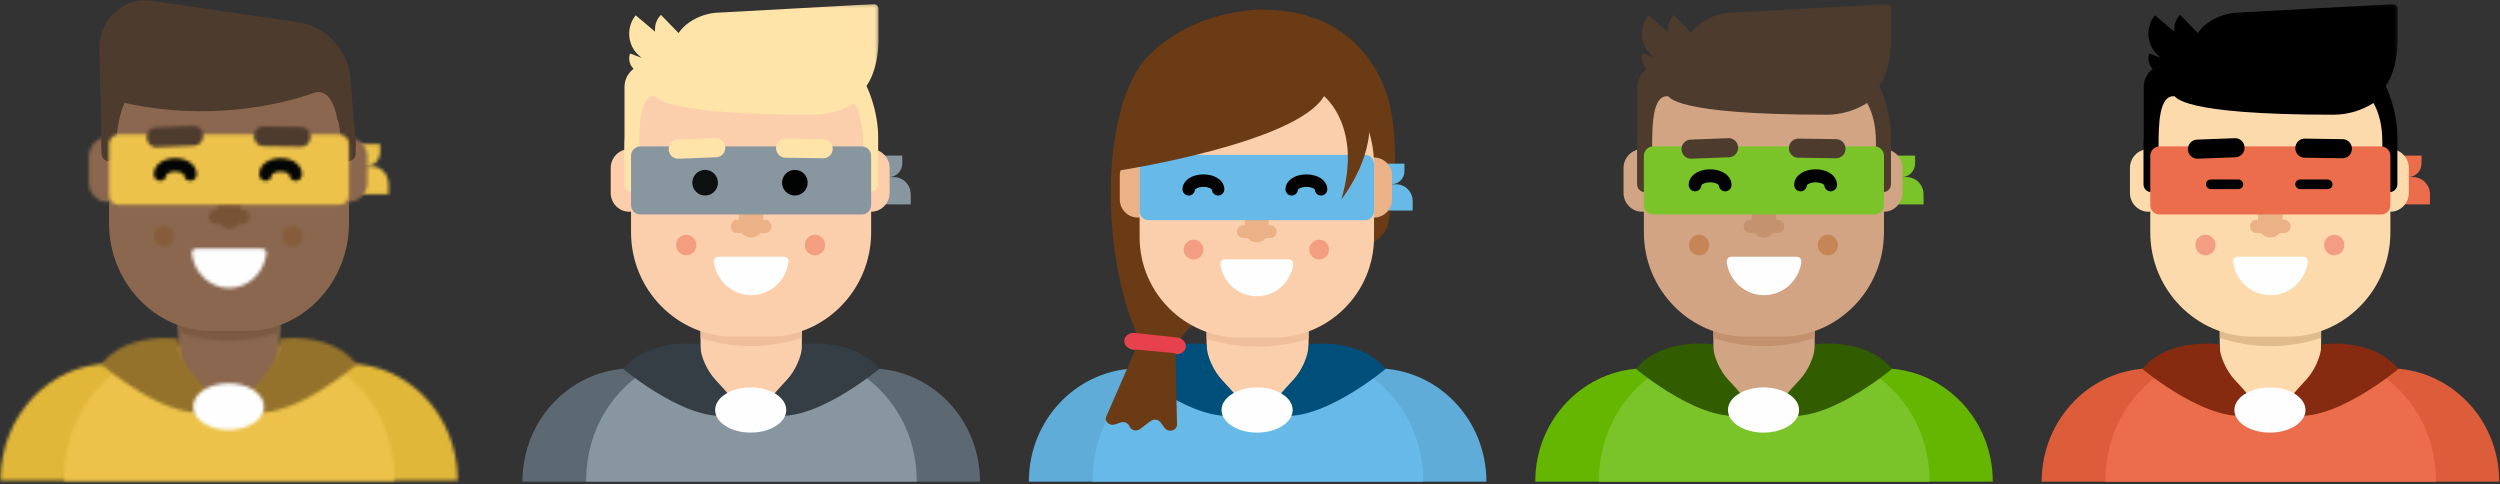 <?xml version="1.0" encoding="UTF-8" standalone="no"?>
<svg width="780px" height="151px" viewBox="0 0 780 151" version="1.1" xmlns="http://www.w3.org/2000/svg" xmlns:xlink="http://www.w3.org/1999/xlink">
    <rect x="0" y="0" width="780" height="151" fill="#333333" stroke="none"/>
    <!-- Generator: Sketch 40.3 (33839) - http://www.bohemiancoding.com/sketch -->
    <title>Group 25</title>
    <desc>Created with Sketch.</desc>
    <defs>
        <polygon id="path-1" points="63.678 0.177 0.024 0.177 0.024 30.635 63.678 30.635"></polygon>
        <polygon id="path-3" points="63.678 0.177 0.024 0.177 0.024 30.635 63.678 30.635"></polygon>
        <rect id="path-5" x="51.25" y="55" width="11.639" height="3" rx="1.5"></rect>
        <mask id="mask-6" maskContentUnits="userSpaceOnUse" maskUnits="objectBoundingBox" x="-0.2" y="-0.2" width="12.039" height="3.4">
            <rect x="51.05" y="54.8" width="12.039" height="3.4" fill="white"></rect>
            <use xlink:href="#path-5" fill="black"></use>
        </mask>
        <rect id="path-7" x="79.11" y="55" width="11.639" height="3" rx="1.5"></rect>
        <mask id="mask-8" maskContentUnits="userSpaceOnUse" maskUnits="objectBoundingBox" x="-0.2" y="-0.2" width="12.039" height="3.4">
            <rect x="78.91" y="54.8" width="12.039" height="3.4" fill="white"></rect>
            <use xlink:href="#path-7" fill="black"></use>
        </mask>
        <polygon id="path-9" points="63.678 0.177 0.024 0.177 0.024 30.635 63.678 30.635"></polygon>
        <path d="M34.565,0.126 C15.562,0.126 0.158,16.346 0.158,36.62 L142.808,36.62 C142.808,16.346 127.403,0.126 108.4,0.126 L34.565,0.126 L34.565,0.126 Z" id="path-11"></path>
        <path d="M42.499,0.108 C18.888,0.108 0.037,17.592 0.037,42.732 L103.117,42.732 C103.117,17.277 83.482,0.108 59.87,0.108 L42.499,0.108 L42.499,0.108 Z" id="path-13"></path>
        <path d="M0.067,6.154 L0.067,14.181 C0.067,17.514 2.657,20.241 5.822,20.241 C8.988,20.241 11.578,17.514 11.578,14.181 L11.578,6.154 C11.578,2.82 8.988,0.093 5.822,0.093 C2.657,0.093 0.067,2.82 0.067,6.154 L0.067,6.154 Z" id="path-15"></path>
        <path d="M4.317,0.132 C2.013,0.132 0.146,2.098 0.146,4.524 L0.146,7.047 L5.687,7.047 C7.991,7.047 9.859,5.081 9.859,2.655 L9.859,0.132 L4.317,0.132 L4.317,0.132 Z" id="path-17"></path>
        <path d="M0.146,0.172 L0.146,3.38 C0.146,6.464 2.52,8.963 5.449,8.963 L12.494,8.963 L12.494,5.755 C12.494,2.671 10.12,0.172 7.191,0.172 L0.146,0.172 L0.146,0.172 Z" id="path-19"></path>
        <path d="M0.062,6.154 L0.062,14.181 C0.062,17.514 2.651,20.241 5.817,20.241 C8.982,20.241 11.572,17.514 11.572,14.181 L11.572,6.154 C11.572,2.82 8.982,0.093 5.817,0.093 C2.651,0.093 0.062,2.82 0.062,6.154 L0.062,6.154 Z" id="path-21"></path>
        <path d="M3.912,0.198 C1.878,0.198 0.215,1.95 0.215,4.092 L0.215,16.963 C0.215,25.292 6.686,32.106 14.595,32.106 L17.422,32.106 C25.331,32.106 31.802,25.292 31.802,16.963 L31.802,4.092 C31.802,1.95 30.138,0.198 28.104,0.198 L3.912,0.198 L3.912,0.198 Z" id="path-23"></path>
        <path d="M4.276,0.087 C2.042,0.087 0.214,1.72 0.214,3.716 L0.214,11.489 C5.113,13.177 10.424,14.106 15.966,14.106 L15.967,14.106 C21.541,14.106 26.881,13.167 31.802,11.461 L31.802,3.716 C31.802,1.72 29.975,0.087 27.741,0.087 L4.276,0.087 L4.276,0.087 Z" id="path-25"></path>
        <path d="M1.606,0.104 C0.733,0.104 0.061,0.92 0.182,1.831 C0.98,7.846 5.885,12.475 11.817,12.475 C17.749,12.475 22.654,7.846 23.452,1.831 C23.573,0.92 22.902,0.104 22.028,0.104 L1.606,0.104 L1.606,0.104 Z" id="path-27"></path>
        <path d="M2.528,4.143 L2.528,8.044 L2.049,8.044 C0.923,8.044 0.002,9.013 0.002,10.198 C0.002,11.384 0.923,12.353 2.049,12.353 L3.438,12.353 C4.142,13.227 5.191,13.783 6.357,13.783 C7.524,13.783 8.573,13.227 9.277,12.353 L10.666,12.353 C11.791,12.353 12.712,11.384 12.712,10.198 C12.712,9.013 11.791,8.044 10.666,8.044 L10.187,8.044 L10.187,4.143 C10.187,1.925 8.463,0.11 6.357,0.11 C4.251,0.11 2.528,1.925 2.528,4.143 L2.528,4.143 Z" id="path-29"></path>
        <path d="M0.002,3.467 C0.002,5.302 1.416,6.79 3.159,6.79 C4.903,6.79 6.316,5.302 6.316,3.467 C6.316,1.631 4.903,0.143 3.159,0.143 C1.416,0.143 0.002,1.631 0.002,3.467 L0.002,3.467 Z" id="path-31"></path>
        <path d="M0.195,3.467 C0.195,5.302 1.608,6.79 3.351,6.79 C5.094,6.79 6.507,5.302 6.507,3.467 C6.507,1.631 5.094,0.143 3.351,0.143 C1.608,0.143 0.195,1.631 0.195,3.467 L0.195,3.467 Z" id="path-33"></path>
        <path d="M16.017,0.057 C13.568,0.057 11.967,0.304 11.967,0.304 C11.832,4.328 9.675,8.92 7.156,11.715 C3.977,15.242 -1.863,21.627 1.018,22.638 C14.043,27.21 35.943,8.211 35.943,8.211 C30.303,1.18 21.237,0.057 16.019,0.057 L16.017,0.057 L16.017,0.057 Z" id="path-35"></path>
        <path d="M0.243,8.211 C0.243,8.211 22.144,27.21 35.169,22.638 C38.049,21.627 32.209,15.242 29.03,11.715 C26.511,8.92 24.354,4.328 24.219,0.304 C24.219,0.304 22.618,0.057 20.17,0.057 C14.952,0.056 5.884,1.179 0.243,8.211 L0.243,8.211 Z" id="path-37"></path>
        <path d="M0.081,7.438 C0.081,11.458 5.044,14.717 11.166,14.717 C17.289,14.717 22.252,11.458 22.252,7.438 C22.252,3.418 17.289,0.159 11.166,0.159 C5.044,0.159 0.081,3.418 0.081,7.438 L0.081,7.438 Z" id="path-39"></path>
        <path d="M3.113,0.225 C1.534,0.225 0.241,1.586 0.241,3.249 L0.241,19.123 C0.241,20.786 1.534,22.147 3.113,22.147 L72.226,22.147 C73.805,22.147 75.098,20.786 75.098,19.123 L75.098,3.249 C75.098,1.586 73.805,0.225 72.226,0.225 L3.113,0.225 L3.113,0.225 Z" id="path-41"></path>
        <path d="M0.086,3.038 C0.063,4.729 1.359,6.132 2.964,6.156 L14.791,6.332 C16.397,6.356 17.73,4.992 17.752,3.301 C17.775,1.61 16.48,0.207 14.874,0.183 L3.047,0.007 C3.033,0.007 3.019,0.007 3.006,0.007 C1.418,0.007 0.108,1.362 0.086,3.038 L0.086,3.038 Z" id="path-43"></path>
        <path d="M14.774,0.119 L2.953,0.584 C1.349,0.647 0.084,2.081 0.144,3.771 L0.144,3.771 C0.204,5.461 1.566,6.792 3.171,6.729 L14.991,6.265 C16.596,6.201 17.86,4.767 17.801,3.077 C17.742,1.425 16.44,0.117 14.883,0.117 C14.847,0.117 14.81,0.118 14.774,0.119 L14.774,0.119 Z" id="path-45"></path>
        <path d="M0.161,5.217 C0.161,6.374 1.051,7.311 2.149,7.311 C3.221,7.311 4.095,6.418 4.136,5.301 C4.323,5.012 5.279,4.406 6.843,4.406 C8.407,4.406 9.364,5.012 9.55,5.301 C9.592,6.418 10.466,7.311 11.537,7.311 C12.635,7.311 13.525,6.374 13.525,5.217 C13.525,2.368 10.653,0.22 6.843,0.22 C3.034,0.22 0.161,2.368 0.161,5.217 L0.161,5.217 Z" id="path-47"></path>
        <path d="M0.007,5.217 C0.007,6.374 0.896,7.311 1.995,7.311 C3.066,7.311 3.94,6.418 3.981,5.301 C4.168,5.012 5.125,4.406 6.689,4.406 C8.253,4.406 9.209,5.012 9.396,5.301 C9.438,6.418 10.311,7.311 11.383,7.311 C12.481,7.311 13.371,6.374 13.371,5.217 C13.371,2.368 10.498,0.22 6.689,0.22 C2.879,0.22 0.007,2.368 0.007,5.217 L0.007,5.217 Z" id="path-49"></path>
    </defs>
    <g id="Page-1" stroke="none" stroke-width="1" fill="none" fill-rule="evenodd">
        <g id="Contact" transform="translate(-328, -786)">
            <g id="Group-25" transform="translate(328, 786)">
                <g id="Group-19" transform="translate(163, 1)">
                    <g id="Page-1-Copy-2" transform="translate(33, 0)">
                        <g id="Group-40" transform="translate(14.427, 0.116)">
                            <mask id="mask-2" fill="white">
                                <use xlink:href="#path-1"></use>
                            </mask>
                            <g id="Clip-39"></g>
                            <path d="M63.678,10.793 C63.678,20.619 60.176,30.635 50.537,30.635 L16.984,30.635 C7.617,30.635 0.024,22.895 0.024,13.346 C0.024,7.219 7.927,2.833 13.937,2.814 L62.241,0.177 C63.034,0.177 63.678,0.833 63.678,1.642 L63.678,10.793 Z" id="Fill-38" fill="#FFE4AA" mask="url(#mask-2)"></path>
                        </g>
                        <path d="M17.403,11.042 L10.207,3.64 L10.207,3.64 C8.793,5.069 8.191,7.012 8.392,8.883 L2.328,3.775 L2.328,3.775 C-0.781,7.611 -0.252,13.291 3.511,16.461 L4.201,17.041 L0.571,15.691 C-0.263,18.022 0.914,20.601 3.2,21.451 L5.806,22.42 L6.913,19.327 L7.801,20.074 L12.144,14.717 L12.947,15.543 L17.403,11.042 Z" id="Fill-41" fill="#FFE4AA"></path>
                    </g>
                    <g id="Group-3" transform="translate(0, 113.808)" fill="#5D6972">
                        <path d="M8.62316756e-05,35.464 C8.62316756e-05,15.823 15.416,0.108 34.432,0.108 L108.322,0.108 C127.338,0.108 142.754,15.823 142.754,35.464 L8.62316756e-05,35.464 Z" id="Fill-1"></path>
                    </g>
                    <path d="M19.865,149.272 C19.865,124.915 38.729,107.976 62.358,107.976 L79.742,107.976 C103.371,107.976 123.02,124.611 123.02,149.272 L19.865,149.272 Z" id="Fill-4" fill="#8896A0"></path>
                    <path d="M33.303,65.059 L33.303,65.059 C30.135,65.059 27.543,62.417 27.543,59.188 L27.543,51.411 C27.543,48.181 30.135,45.539 33.303,45.539 L33.303,45.539 C36.471,45.539 39.062,48.181 39.062,51.411 L39.062,59.188 C39.062,62.417 36.471,65.059 33.303,65.059" id="Fill-8" fill="#FCCEAC"></path>
                    <path d="M118.517,49.995 L118.517,47.55 L112.971,47.55 C110.666,47.55 108.798,49.455 108.798,51.805 L108.798,54.251 L114.343,54.251 C116.648,54.251 118.517,52.345 118.517,49.995" id="Fill-10" fill="#8896A0"></path>
                    <path d="M121.154,59.66 L121.154,62.768 L114.104,62.768 C111.173,62.768 108.797,60.347 108.797,57.359 L108.797,54.251 L115.847,54.251 C118.778,54.251 121.154,56.672 121.154,59.66" id="Fill-12" fill="#8896A0"></path>
                    <path d="M108.797,65.059 L108.797,65.059 C105.63,65.059 103.038,62.417 103.038,59.188 L103.038,51.411 C103.038,48.181 105.63,45.539 108.797,45.539 L108.797,45.539 C111.965,45.539 114.557,48.181 114.557,51.411 L114.557,59.188 C114.557,62.417 111.965,65.059 108.797,65.059" id="Fill-14" fill="#FCCEAC"></path>
                    <path d="M72.792,123.433 L69.963,123.433 C62.048,123.433 55.572,116.831 55.572,108.762 L55.572,96.292 C55.572,94.217 57.237,92.52 59.272,92.52 L83.482,92.52 C85.518,92.52 87.183,94.217 87.183,96.292 L87.183,108.762 C87.183,116.831 80.707,123.433 72.792,123.433" id="Fill-16" fill="#FCCFAC"></path>
                    <path d="M83.119,93.399 L59.636,93.399 C57.4,93.399 55.572,94.981 55.572,96.915 L55.572,104.446 C60.473,106.081 65.788,106.981 71.335,106.981 L71.335,106.981 C76.914,106.981 82.258,106.071 87.183,104.418 L87.183,96.915 C87.183,94.981 85.354,93.399 83.119,93.399" id="Fill-18" fill="#EFBE9B"></path>
                    <path d="M76.869,104.05 L65.814,104.05 C48.253,104.05 33.885,89.404 33.885,71.502 L33.885,47.911 C33.885,27.783 50.041,11.314 69.786,11.314 L72.897,11.314 C92.642,11.314 108.797,27.783 108.797,47.911 L108.797,71.502 C108.797,89.404 94.429,104.05 76.869,104.05" id="Fill-20" fill="#FCCFAC"></path>
                    <path d="M61.159,79.106 C60.285,79.106 59.613,79.895 59.734,80.778 C60.532,86.606 65.441,91.091 71.377,91.091 C77.314,91.091 82.222,86.606 83.02,80.778 C83.141,79.895 82.47,79.106 81.596,79.106 L61.159,79.106 Z" id="Fill-24" fill="#FEFEFE"></path>
                    <path d="M90.958,34.792 C95.577,34.792 99.886,33.447 103.537,31.126 C105.301,34.335 106.28,38.283 106.28,43.107 L106.28,56.523 C106.28,57.847 107.333,58.92 108.632,58.92 C109.173,58.92 109.671,58.732 110.068,58.419 C110.447,58.078 110.739,57.64 110.902,57.142 C110.953,56.944 110.984,56.738 110.984,56.523 L110.984,41.955 C110.984,41.034 110.951,40.121 110.889,39.215 C109.382,22.071 97.276,7.916 81.345,3.661 C78.459,2.957 75.451,2.582 72.361,2.582 L72.361,2.582 C64.421,2.582 56.998,4.944 50.725,9.003 L49.484,10.968 L46.401,11.607 L42.073,15.602 L38.753,19.129 L38.753,19.129 C34.937,19.129 31.844,22.283 31.844,26.173 L31.844,41.526 C31.797,42.332 31.771,43.143 31.771,43.96 L31.771,56.523 C31.771,57.847 32.823,58.92 34.122,58.92 L34.122,58.92 C35.421,58.92 36.474,57.847 36.474,56.523 L36.474,44.873 C36.474,38.123 36.521,28.546 41.469,29.039 C42.011,29.093 42.559,34.792 90.958,34.792" id="Fill-26" fill="#FFE4AA"></path>
                    <path d="M71.341,73.113 L71.341,73.113 C69.234,73.113 67.509,71.355 67.509,69.206 L67.509,63.773 C67.509,61.624 69.234,59.866 71.341,59.866 L71.341,59.866 C73.449,59.866 75.174,61.624 75.174,63.773 L75.174,69.206 C75.174,71.355 73.449,73.113 71.341,73.113" id="Fill-28" fill="#EBB288"></path>
                    <path d="M75.653,71.728 L67.03,71.728 C65.903,71.728 64.982,70.788 64.982,69.64 C64.982,68.492 65.903,67.552 67.03,67.552 L75.653,67.552 C76.78,67.552 77.701,68.492 77.701,69.64 C77.701,70.788 76.78,71.728 75.653,71.728" id="Fill-30" fill="#EBB288"></path>
                    <path d="M105.923,65.919 L36.76,65.919 C35.179,65.919 33.886,64.6 33.886,62.989 L33.886,47.61 C33.886,45.998 35.179,44.679 36.76,44.679 L105.923,44.679 C107.504,44.679 108.797,45.998 108.797,47.61 L108.797,62.989 C108.797,64.6 107.504,65.919 105.923,65.919" id="Fill-32" fill="#8896A0"></path>
                    <circle id="Oval-5" fill="#010202" opacity="0.9" cx="57" cy="56" r="4"></circle>
                    <circle id="Oval-5-Copy" fill="#010202" cx="85" cy="56" r="4"></circle>
                    <path d="M54.275,75.454 C54.275,77.232 52.861,78.674 51.116,78.674 C49.372,78.674 47.958,77.232 47.958,75.454 C47.958,73.676 49.372,72.234 51.116,72.234 C52.861,72.234 54.275,73.676 54.275,75.454" id="Fill-34" fill="#F39E80"></path>
                    <path d="M94.438,75.454 C94.438,77.232 93.024,78.674 91.279,78.674 C89.534,78.674 88.12,77.232 88.12,75.454 C88.12,73.676 89.534,72.234 91.279,72.234 C93.024,72.234 94.438,73.676 94.438,75.454" id="Fill-36" fill="#F39E80"></path>
                    <path d="M76.361,128.077 C73.478,127.098 79.322,120.912 82.504,117.495 C85.025,114.787 87.183,110.338 87.318,106.439 C87.318,106.439 103.017,104.09 111.312,114.099 C111.312,114.099 89.395,132.507 76.361,128.077" id="Fill-43" fill="#343E44"></path>
                    <path d="M66.372,128.077 C69.255,127.098 63.41,120.912 60.229,117.495 C57.708,114.787 55.549,110.338 55.414,106.439 L55.414,106.439 C55.414,106.439 39.715,104.09 31.421,114.099 C31.421,114.099 53.337,132.507 66.372,128.077" id="Fill-45" fill="#343E44"></path>
                    <path d="M82.313,126.921 C82.313,130.816 77.346,133.974 71.219,133.974 C65.093,133.974 60.126,130.816 60.126,126.921 C60.126,123.027 65.093,119.869 71.219,119.869 C77.346,119.869 82.313,123.027 82.313,126.921" id="Fill-47" fill="#FEFEFE"></path>
                    <path d="M82.01,48.205 L93.845,48.376 C95.452,48.399 96.786,47.077 96.809,45.439 L96.809,45.439 C96.831,43.801 95.535,42.441 93.928,42.418 L82.092,42.248 C80.485,42.225 79.152,43.546 79.129,45.185 C79.106,46.823 80.403,48.182 82.01,48.205" id="Fill-49" fill="#FFE4AA"></path>
                    <path d="M60.49,48.064 L48.661,48.514 C47.055,48.575 45.692,47.285 45.632,45.648 L45.632,45.648 C45.572,44.011 46.837,42.621 48.443,42.56 L60.272,42.11 C61.878,42.049 63.241,43.338 63.301,44.976 C63.361,46.613 62.096,48.002 60.49,48.064" id="Fill-51" fill="#FFE4AA"></path>
                </g>
                <g id="Group-50" transform="translate(321, 3)">
                    <g id="Group-3" transform="translate(0, 111.808)" fill="#5FACD8">
                        <path d="M8.62316756e-05,35.464 C8.62316756e-05,15.823 15.416,0.108 34.432,0.108 L108.322,0.108 C127.338,0.108 142.754,15.823 142.754,35.464 L8.62316756e-05,35.464 Z" id="Fill-1"></path>
                    </g>
                    <path d="M19.865,147.272 C19.865,122.915 38.729,105.976 62.358,105.976 L79.742,105.976 C103.371,105.976 123.02,122.611 123.02,147.272 L19.865,147.272 Z" id="Fill-4" fill="#67BAE8"></path>
                    <g id="Page-1" transform="translate(25, 0)">
                        <path d="M87.511,29.346 C87.511,29.346 82.057,0.002 47.94,0.002 C47.94,0.002 26.928,-0.484 12.305,14.431 C-2.319,29.346 -3.106,74.518 9,102 L21.5,103.5 C21.5,103.5 38.144,82.259 50.721,83.666 C63.298,85.073 85.889,73.623 86.997,67.277 C87.726,63.102 91.302,45.31 87.511,29.346 Z" id="Fill-1" fill="#6B3B16"></path>
                        <path d="M8.996,64.883 L8.996,64.883 C5.903,64.883 3.373,62.345 3.373,59.244 L3.373,51.775 C3.373,48.673 5.903,46.136 8.996,46.136 L8.996,46.136 C12.088,46.136 14.618,48.673 14.618,51.775 L14.618,59.244 C14.618,62.345 12.088,64.883 8.996,64.883" id="Fill-3" fill="#EBB288"></path>
                        <path d="M92.182,50.415 L92.182,48.067 L86.768,48.067 C84.518,48.067 82.694,49.897 82.694,52.154 L82.694,54.502 L88.107,54.502 C90.357,54.502 92.182,52.672 92.182,50.415" id="Fill-5" fill="#67BAE8"></path>
                        <path d="M94.756,59.697 L94.756,62.683 L87.874,62.683 C85.013,62.683 82.694,60.357 82.694,57.487 L82.694,54.502 L89.576,54.502 C92.437,54.502 94.756,56.828 94.756,59.697" id="Fill-7" fill="#67BAE8"></path>
                        <path d="M82.694,64.883 L82.694,64.883 C79.601,64.883 77.071,62.345 77.071,59.244 L77.071,51.775 C77.071,48.673 79.601,46.136 82.694,46.136 L82.694,46.136 C85.786,46.136 88.316,48.673 88.316,51.775 L88.316,59.244 C88.316,62.345 85.786,64.883 82.694,64.883" id="Fill-9" fill="#EBB288"></path>
                        <g id="Group-49" transform="translate(29.7, 91)">
                            <path d="M18.088,29.945 L15.24,29.945 C7.272,29.945 0.753,23.605 0.753,15.855 L0.753,3.879 C0.753,1.886 2.429,0.256 4.478,0.256 L28.85,0.256 C30.899,0.256 32.576,1.886 32.576,3.879 L32.576,15.855 C32.576,23.605 26.056,29.945 18.088,29.945" id="Fill-11" fill="#FCCFAC"></path>
                            <path d="M28.489,1.1 L4.849,1.1 C2.599,1.1 0.758,2.62 0.758,4.477 L0.758,11.71 C5.692,13.28 11.043,14.144 16.627,14.144 L16.627,14.144 C22.243,14.144 27.623,13.271 32.581,11.683 L32.581,4.477 C32.581,2.62 30.74,1.1 28.489,1.1" id="Fill-13" fill="#EFBE9B"></path>
                        </g>
                        <path d="M51.525,102.33 L40.733,102.33 C23.591,102.33 9.565,88.263 9.565,71.07 L9.565,48.414 C9.565,29.082 25.335,13.266 44.61,13.266 L47.648,13.266 C66.923,13.266 82.694,29.082 82.694,48.414 L82.694,71.07 C82.694,88.263 68.668,102.33 51.525,102.33" id="Fill-15" fill="#FCCFAC"></path>
                        <path d="M36.154,77.91 C35.301,77.91 34.645,78.669 34.763,79.517 C35.542,85.114 40.334,89.421 46.129,89.421 C51.924,89.421 56.716,85.114 57.495,79.517 C57.613,78.669 56.958,77.91 56.104,77.91 L36.154,77.91 Z" id="Fill-17" fill="#FEFEFE"></path>
                        <path d="M46.129,72.618 L46.129,72.618 C44.072,72.618 42.388,70.929 42.388,68.866 L42.388,63.647 C42.388,61.584 44.072,59.895 46.129,59.895 L46.129,59.895 C48.187,59.895 49.87,61.584 49.87,63.647 L49.87,68.866 C49.87,70.929 48.187,72.618 46.129,72.618" id="Fill-19" fill="#EBB288"></path>
                        <path d="M50.338,71.287 L41.92,71.287 C40.821,71.287 39.921,70.385 39.921,69.282 L39.921,69.282 C39.921,68.179 40.821,67.277 41.92,67.277 L50.338,67.277 C51.438,67.277 52.337,68.179 52.337,69.282 L52.337,69.282 C52.337,70.385 51.438,71.287 50.338,71.287" id="Fill-21" fill="#EBB288"></path>
                        <path d="M79.888,65.708 L12.371,65.708 C10.828,65.708 9.565,64.442 9.565,62.894 L9.565,48.124 C9.565,46.576 10.828,45.31 12.371,45.31 L79.888,45.31 C81.431,45.31 82.693,46.576 82.693,48.124 L82.693,62.894 C82.693,64.442 81.431,65.708 79.888,65.708" id="Fill-23" fill="#67BAE8"></path>
                        <path d="M34.055,58.009 C33.008,58.009 32.155,57.178 32.114,56.139 C31.932,55.87 30.997,55.306 29.469,55.306 C27.941,55.306 27.007,55.87 26.824,56.139 C26.784,57.178 25.93,58.009 24.884,58.009 C23.811,58.009 22.942,57.137 22.942,56.061 C22.942,53.41 25.748,51.411 29.469,51.411 C33.191,51.411 35.997,53.41 35.997,56.061 C35.997,57.137 35.128,58.009 34.055,58.009" id="Fill-25" fill="#010201"></path>
                        <path d="M66.179,58.009 C65.132,58.009 64.279,57.178 64.238,56.139 C64.056,55.87 63.121,55.306 61.593,55.306 C60.065,55.306 59.131,55.87 58.949,56.139 C58.908,57.178 58.055,58.009 57.008,58.009 C55.935,58.009 55.066,57.137 55.066,56.061 C55.066,53.41 57.872,51.411 61.593,51.411 C65.315,51.411 68.121,53.41 68.121,56.061 C68.121,57.137 67.252,58.009 66.179,58.009" id="Fill-27" fill="#010201"></path>
                        <path d="M29.469,74.866 C29.469,76.574 28.089,77.959 26.385,77.959 C24.683,77.959 23.302,76.574 23.302,74.866 C23.302,73.158 24.683,71.773 26.385,71.773 C28.089,71.773 29.469,73.158 29.469,74.866" id="Fill-29" fill="#F39E80"></path>
                        <path d="M68.676,74.866 C68.676,76.574 67.295,77.959 65.592,77.959 C63.889,77.959 62.508,76.574 62.508,74.866 C62.508,73.158 63.889,71.773 65.592,71.773 C67.295,71.773 68.676,73.158 68.676,74.866" id="Fill-31" fill="#F39E80"></path>
                        <path d="M9.665,48.039 C9.664,48.216 9.658,48.391 9.658,48.568" id="Fill-37" fill="#6B3B16"></path>
                        <path d="M81.17,34.459 L80.813,32.51 C75.302,20.307 61.907,11.483 47.741,11.483 L34.843,11.483 C15.664,11.483 3.53,30.972 3.373,50.171 C3.688,50.131 58.561,41.588 67.092,27.001 C67.092,27.001 79.232,36.569 72.493,59.238 C72.493,59.238 82.284,47.003 81.17,34.459" id="Fill-39" fill="#6B3B16"></path>
                    </g>
                    <path d="M76.361,126.077 C73.478,125.098 79.322,118.912 82.504,115.495 C85.025,112.787 87.183,108.338 87.318,104.439 C87.318,104.439 103.017,102.09 111.312,112.099 C111.312,112.099 89.395,130.507 76.361,126.077" id="Fill-43" fill="#004F7A"></path>
                    <path d="M66.372,126.077 C69.255,125.098 63.41,118.912 60.229,115.495 C57.708,112.787 55.549,108.338 55.414,104.439 L55.414,104.439 C55.414,104.439 39.715,102.09 31.421,112.099 C31.421,112.099 53.337,130.507 66.372,126.077" id="Fill-45" fill="#004F7A"></path>
                    <path d="M82.313,124.921 C82.313,128.816 77.346,131.974 71.219,131.974 C65.093,131.974 60.126,128.816 60.126,124.921 C60.126,121.027 65.093,117.869 71.219,117.869 C77.346,117.869 82.313,121.027 82.313,124.921" id="Fill-47" fill="#FEFEFE"></path>
                    <path d="M45.694,107.51 L32.559,106.104 C30.889,105.925 29.637,104.604 29.777,103.168 L29.777,103.168 C29.917,101.731 31.399,100.702 33.069,100.881 L46.204,102.287 C47.874,102.465 49.126,103.787 48.986,105.223 L48.986,105.223 C48.845,106.66 47.364,107.689 45.694,107.51" id="Fill-33" fill="#E6414D"></path>
                    <path d="M33.266,106.048 L24.167,126.94 C23.497,128.477 25.161,130.004 26.869,129.42 L28.635,128.816 C29.745,128.437 30.982,128.962 31.369,129.977 C31.863,131.273 33.593,131.707 34.724,130.85 L37.997,128.369 C38.961,127.639 40.413,127.83 41.105,128.779 L42.373,130.516 C43.535,132.108 46.276,131.337 46.234,129.429 L45.75,107.212 L33.266,106.048 Z" id="Fill-35" fill="#6B3B16"></path>
                </g>
                <g id="Group-19-Copy" transform="translate(637, 1)">
                    <g id="Page-1-Copy-2" transform="translate(33, 0)">
                        <g id="Group-40" transform="translate(14.427, 0.116)">
                            <mask id="mask-4" fill="white">
                                <use xlink:href="#path-3"></use>
                            </mask>
                            <g id="Clip-39"></g>
                            <path d="M63.678,10.793 C63.678,20.619 60.176,30.635 50.537,30.635 L16.984,30.635 C7.617,30.635 0.024,22.895 0.024,13.346 C0.024,7.219 7.927,2.833 13.937,2.814 L62.241,0.177 C63.034,0.177 63.678,0.833 63.678,1.642 L63.678,10.793 Z" id="Fill-38" fill="#000000" mask="url(#mask-4)"></path>
                        </g>
                        <path d="M17.403,11.042 L10.207,3.64 L10.207,3.64 C8.793,5.069 8.191,7.012 8.392,8.883 L2.328,3.775 L2.328,3.775 C-0.781,7.611 -0.252,13.291 3.511,16.461 L4.201,17.041 L0.571,15.691 C-0.263,18.022 0.914,20.601 3.2,21.451 L5.806,22.42 L6.913,19.327 L7.801,20.074 L12.144,14.717 L12.947,15.543 L17.403,11.042 Z" id="Fill-41" fill="#000000"></path>
                    </g>
                    <g id="Group-3" transform="translate(0, 113.808)" fill="#DD5D3A">
                        <path d="M8.62316756e-05,35.464 C8.62316756e-05,15.823 15.416,0.108 34.432,0.108 L108.322,0.108 C127.338,0.108 142.754,15.823 142.754,35.464 L8.62316756e-05,35.464 Z" id="Fill-1"></path>
                    </g>
                    <path d="M19.865,149.272 C19.865,124.915 38.729,107.976 62.358,107.976 L79.742,107.976 C103.371,107.976 123.02,124.611 123.02,149.272 L19.865,149.272 Z" id="Fill-4" fill="#EC6D4B"></path>
                    <path d="M33.303,65.059 L33.303,65.059 C30.135,65.059 27.543,62.417 27.543,59.188 L27.543,51.411 C27.543,48.181 30.135,45.539 33.303,45.539 L33.303,45.539 C36.471,45.539 39.062,48.181 39.062,51.411 L39.062,59.188 C39.062,62.417 36.471,65.059 33.303,65.059" id="Fill-8" fill="#FCDAAC"></path>
                    <path d="M118.517,49.995 L118.517,47.55 L112.971,47.55 C110.666,47.55 108.798,49.455 108.798,51.805 L108.798,54.251 L114.343,54.251 C116.648,54.251 118.517,52.345 118.517,49.995" id="Fill-10" fill="#EC6D4B"></path>
                    <path d="M121.154,59.66 L121.154,62.768 L114.104,62.768 C111.173,62.768 108.797,60.347 108.797,57.359 L108.797,54.251 L115.847,54.251 C118.778,54.251 121.154,56.672 121.154,59.66" id="Fill-12" fill="#EC6D4B"></path>
                    <path d="M108.797,65.059 L108.797,65.059 C105.63,65.059 103.038,62.417 103.038,59.188 L103.038,51.411 C103.038,48.181 105.63,45.539 108.797,45.539 L108.797,45.539 C111.965,45.539 114.557,48.181 114.557,51.411 L114.557,59.188 C114.557,62.417 111.965,65.059 108.797,65.059" id="Fill-14" fill="#FCDAAC"></path>
                    <path d="M72.792,123.433 L69.963,123.433 C62.048,123.433 55.572,116.831 55.572,108.762 L55.572,96.292 C55.572,94.217 57.237,92.52 59.272,92.52 L83.482,92.52 C85.518,92.52 87.183,94.217 87.183,96.292 L87.183,108.762 C87.183,116.831 80.707,123.433 72.792,123.433" id="Fill-16" fill="#FCDAAC"></path>
                    <path d="M83.119,93.399 L59.636,93.399 C57.4,93.399 55.572,94.981 55.572,96.915 L55.572,104.446 C60.473,106.081 65.788,106.981 71.335,106.981 L71.335,106.981 C76.914,106.981 82.258,106.071 87.183,104.418 L87.183,96.915 C87.183,94.981 85.354,93.399 83.119,93.399" id="Fill-18" fill="#E0BB8B"></path>
                    <path d="M76.869,104.05 L65.814,104.05 C48.253,104.05 33.885,89.404 33.885,71.502 L33.885,47.911 C33.885,27.783 50.041,11.314 69.786,11.314 L72.897,11.314 C92.642,11.314 108.797,27.783 108.797,47.911 L108.797,71.502 C108.797,89.404 94.429,104.05 76.869,104.05" id="Fill-20" fill="#FCDAAC"></path>
                    <path d="M61.159,79.106 C60.285,79.106 59.613,79.895 59.734,80.778 C60.532,86.606 65.441,91.091 71.377,91.091 C77.314,91.091 82.222,86.606 83.02,80.778 C83.141,79.895 82.47,79.106 81.596,79.106 L61.159,79.106 Z" id="Fill-24" fill="#FEFEFE"></path>
                    <path d="M90.958,34.792 C95.577,34.792 99.886,33.447 103.537,31.126 C105.301,34.335 106.28,38.283 106.28,43.107 L106.28,56.523 C106.28,57.847 107.333,58.92 108.632,58.92 C109.173,58.92 109.671,58.732 110.068,58.419 C110.447,58.078 110.739,57.64 110.902,57.142 C110.953,56.944 110.984,56.738 110.984,56.523 L110.984,41.955 C110.984,41.034 110.951,40.121 110.889,39.215 C109.382,22.071 97.276,7.916 81.345,3.661 C78.459,2.957 75.451,2.582 72.361,2.582 L72.361,2.582 C64.421,2.582 56.998,4.944 50.725,9.003 L49.484,10.968 L46.401,11.607 L42.073,15.602 L38.753,19.129 L38.753,19.129 C34.937,19.129 31.844,22.283 31.844,26.173 L31.844,41.526 C31.797,42.332 31.771,43.143 31.771,43.96 L31.771,56.523 C31.771,57.847 32.823,58.92 34.122,58.92 L34.122,58.92 C35.421,58.92 36.474,57.847 36.474,56.523 L36.474,44.873 C36.474,38.123 36.521,28.546 41.469,29.039 C42.011,29.093 42.559,34.792 90.958,34.792" id="Fill-26" fill="#000000"></path>
                    <path d="M71.341,73.113 L71.341,73.113 C69.234,73.113 67.509,71.355 67.509,69.206 L67.509,63.773 C67.509,61.624 69.234,59.866 71.341,59.866 L71.341,59.866 C73.449,59.866 75.174,61.624 75.174,63.773 L75.174,69.206 C75.174,71.355 73.449,73.113 71.341,73.113" id="Fill-28" fill="#EBB288"></path>
                    <path d="M75.653,71.728 L67.03,71.728 C65.903,71.728 64.982,70.788 64.982,69.64 C64.982,68.492 65.903,67.552 67.03,67.552 L75.653,67.552 C76.78,67.552 77.701,68.492 77.701,69.64 C77.701,70.788 76.78,71.728 75.653,71.728" id="Fill-30" fill="#EBB288"></path>
                    <path d="M105.923,65.919 L36.76,65.919 C35.179,65.919 33.886,64.6 33.886,62.989 L33.886,47.61 C33.886,45.998 35.179,44.679 36.76,44.679 L105.923,44.679 C107.504,44.679 108.797,45.998 108.797,47.61 L108.797,62.989 C108.797,64.6 107.504,65.919 105.923,65.919" id="Fill-32" fill="#EC6D4B"></path>
                    <g id="Rectangle-20">
                        <use fill="#000000" fill-rule="evenodd" xlink:href="#path-5"></use>
                        <use stroke="#000000" mask="url(#mask-6)" stroke-width="0.4" xlink:href="#path-5"></use>
                    </g>
                    <g id="Rectangle-20-Copy">
                        <use fill="#000000" fill-rule="evenodd" xlink:href="#path-7"></use>
                        <use stroke="#000000" mask="url(#mask-8)" stroke-width="0.4" xlink:href="#path-7"></use>
                    </g>
                    <path d="M54.275,75.454 C54.275,77.232 52.861,78.674 51.116,78.674 C49.372,78.674 47.958,77.232 47.958,75.454 C47.958,73.676 49.372,72.234 51.116,72.234 C52.861,72.234 54.275,73.676 54.275,75.454" id="Fill-34" fill="#F39E80"></path>
                    <path d="M94.438,75.454 C94.438,77.232 93.024,78.674 91.279,78.674 C89.534,78.674 88.12,77.232 88.12,75.454 C88.12,73.676 89.534,72.234 91.279,72.234 C93.024,72.234 94.438,73.676 94.438,75.454" id="Fill-36" fill="#F39E80"></path>
                    <path d="M76.361,128.077 C73.478,127.098 79.322,120.912 82.504,117.495 C85.025,114.787 87.183,110.338 87.318,106.439 C87.318,106.439 103.017,104.09 111.312,114.099 C111.312,114.099 89.395,132.507 76.361,128.077" id="Fill-43" fill="#862A10"></path>
                    <path d="M66.372,128.077 C69.255,127.098 63.41,120.912 60.229,117.495 C57.708,114.787 55.549,110.338 55.414,106.439 L55.414,106.439 C55.414,106.439 39.715,104.09 31.421,114.099 C31.421,114.099 53.337,132.507 66.372,128.077" id="Fill-45" fill="#862A10"></path>
                    <path d="M82.313,126.921 C82.313,130.816 77.346,133.974 71.219,133.974 C65.093,133.974 60.126,130.816 60.126,126.921 C60.126,123.027 65.093,119.869 71.219,119.869 C77.346,119.869 82.313,123.027 82.313,126.921" id="Fill-47" fill="#FEFEFE"></path>
                    <path d="M82.01,48.205 L93.845,48.376 C95.452,48.399 96.786,47.077 96.809,45.439 L96.809,45.439 C96.831,43.801 95.535,42.441 93.928,42.418 L82.092,42.248 C80.485,42.225 79.152,43.546 79.129,45.185 C79.106,46.823 80.403,48.182 82.01,48.205" id="Fill-49" fill="#000000"></path>
                    <path d="M60.49,48.064 L48.661,48.514 C47.055,48.575 45.692,47.285 45.632,45.648 L45.632,45.648 C45.572,44.011 46.837,42.621 48.443,42.56 L60.272,42.11 C61.878,42.049 63.241,43.338 63.301,44.976 C63.361,46.613 62.096,48.002 60.49,48.064" id="Fill-51" fill="#000000"></path>
                </g>
                <g id="Group-20" transform="translate(479, 1)">
                    <g id="Group-16">
                        <g id="Page-1-Copy" transform="translate(33, 0)">
                            <g id="Group-40" transform="translate(14.427, 0.116)">
                                <mask id="mask-10" fill="white">
                                    <use xlink:href="#path-9"></use>
                                </mask>
                                <g id="Clip-39"></g>
                                <path d="M63.678,10.793 C63.678,20.619 60.176,30.635 50.537,30.635 L16.984,30.635 C7.617,30.635 0.024,22.895 0.024,13.346 L0.024,13.346 C0.024,7.219 7.927,2.833 13.937,2.814 L62.241,0.177 C63.034,0.177 63.678,0.833 63.678,1.642 L63.678,10.793 Z" id="Fill-38" fill="#4D3B2E" mask="url(#mask-10)"></path>
                            </g>
                            <path d="M17.403,11.042 L10.207,3.64 L10.207,3.64 C8.793,5.069 8.191,7.012 8.392,8.883 L2.328,3.775 L2.328,3.775 C-0.781,7.611 -0.252,13.291 3.511,16.461 L4.201,17.041 L0.571,15.691 C-0.263,18.022 0.914,20.601 3.2,21.451 L5.806,22.42 L6.913,19.327 L7.801,20.074 L12.144,14.717 L12.947,15.543 L17.403,11.042 Z" id="Fill-41" fill="#4D3B2E"></path>
                        </g>
                        <g id="Group-3" transform="translate(0, 113.808)" fill="#64B600">
                            <path d="M8.62316756e-05,35.464 C8.62316756e-05,15.823 15.416,0.108 34.432,0.108 L108.322,0.108 C127.338,0.108 142.754,15.823 142.754,35.464 L8.62316756e-05,35.464 Z" id="Fill-1"></path>
                        </g>
                        <path d="M19.865,149.272 C19.865,124.915 38.729,107.976 62.358,107.976 L79.742,107.976 C103.371,107.976 123.02,124.611 123.02,149.272 L19.865,149.272 Z" id="Fill-4" fill="#7AC429"></path>
                        <path d="M33.303,65.059 L33.303,65.059 C30.135,65.059 27.543,62.417 27.543,59.188 L27.543,51.411 C27.543,48.181 30.135,45.539 33.303,45.539 L33.303,45.539 C36.471,45.539 39.062,48.181 39.062,51.411 L39.062,59.188 C39.062,62.417 36.471,65.059 33.303,65.059" id="Fill-8" fill="#D1A483"></path>
                        <path d="M118.517,49.995 L118.517,47.55 L112.971,47.55 C110.666,47.55 108.798,49.455 108.798,51.805 L108.798,54.251 L114.343,54.251 C116.648,54.251 118.517,52.345 118.517,49.995" id="Fill-10" fill="#7AC429"></path>
                        <path d="M121.154,59.66 L121.154,62.768 L114.104,62.768 C111.173,62.768 108.797,60.347 108.797,57.359 L108.797,54.251 L115.847,54.251 C118.778,54.251 121.154,56.672 121.154,59.66" id="Fill-12" fill="#7AC429"></path>
                        <path d="M108.797,65.059 L108.797,65.059 C105.63,65.059 103.038,62.417 103.038,59.188 L103.038,51.411 C103.038,48.181 105.63,45.539 108.797,45.539 L108.797,45.539 C111.965,45.539 114.557,48.181 114.557,51.411 L114.557,59.188 C114.557,62.417 111.965,65.059 108.797,65.059" id="Fill-14" fill="#D1A483"></path>
                        <path d="M72.792,123.433 L69.963,123.433 C62.048,123.433 55.572,116.831 55.572,108.762 L55.572,96.292 C55.572,94.217 57.237,92.52 59.272,92.52 L83.482,92.52 C85.518,92.52 87.183,94.217 87.183,96.292 L87.183,108.762 C87.183,116.831 80.707,123.433 72.792,123.433" id="Fill-16" fill="#D1A483"></path>
                        <path d="M83.119,93.399 L59.636,93.399 C57.4,93.399 55.572,94.981 55.572,96.915 L55.572,104.446 C60.473,106.081 65.788,106.981 71.335,106.981 L71.335,106.981 C76.914,106.981 82.258,106.071 87.183,104.418 L87.183,96.915 C87.183,94.981 85.354,93.399 83.119,93.399" id="Fill-18" fill="#C3916D"></path>
                        <path d="M76.869,104.05 L65.814,104.05 C48.253,104.05 33.885,89.404 33.885,71.502 L33.885,47.911 C33.885,27.783 50.041,11.314 69.786,11.314 L72.897,11.314 C92.642,11.314 108.797,27.783 108.797,47.911 L108.797,71.502 C108.797,89.404 94.429,104.05 76.869,104.05" id="Fill-20" fill="#D2A483"></path>
                        <path d="M61.159,79.106 C60.285,79.106 59.613,79.895 59.734,80.778 C60.532,86.606 65.441,91.091 71.377,91.091 C77.314,91.091 82.222,86.606 83.02,80.778 C83.141,79.895 82.47,79.106 81.596,79.106 L61.159,79.106 Z" id="Fill-24" fill="#FEFEFE"></path>
                        <path d="M90.958,34.792 C95.577,34.792 99.886,33.447 103.537,31.126 C105.301,34.335 106.28,38.283 106.28,43.107 L106.28,56.523 C106.28,57.847 107.333,58.92 108.632,58.92 C109.173,58.92 109.671,58.732 110.068,58.419 C110.447,58.078 110.739,57.64 110.902,57.142 C110.953,56.944 110.984,56.738 110.984,56.523 L110.984,41.955 C110.984,41.034 110.951,40.121 110.889,39.215 C109.382,22.071 97.276,7.916 81.345,3.661 C78.459,2.957 75.451,2.582 72.361,2.582 L72.361,2.582 C64.421,2.582 56.998,4.944 50.725,9.003 L49.484,10.968 L46.401,11.607 L42.073,15.602 L38.753,19.129 L38.753,19.129 C34.937,19.129 31.844,22.283 31.844,26.173 L31.844,41.526 C31.797,42.332 31.771,43.143 31.771,43.96 L31.771,56.523 C31.771,57.847 32.823,58.92 34.122,58.92 L34.122,58.92 C35.421,58.92 36.474,57.847 36.474,56.523 L36.474,44.873 C36.474,38.123 36.521,28.546 41.469,29.039 C42.011,29.093 42.559,34.792 90.958,34.792" id="Fill-26" fill="#4D3B2E"></path>
                        <path d="M68.42,71.728 C69.124,72.574 70.174,73.113 71.341,73.113 C72.509,73.113 73.559,72.574 74.263,71.728 L75.653,71.728 C76.78,71.728 77.701,70.788 77.701,69.64 C77.701,68.492 76.78,67.552 75.653,67.552 L75.174,67.552 L75.174,63.773 C75.174,61.624 73.449,59.866 71.341,59.866 C69.234,59.866 67.509,61.624 67.509,63.773 L67.509,67.552 L67.03,67.552 C65.903,67.552 64.982,68.492 64.982,69.64 C64.982,70.788 65.903,71.728 67.03,71.728 L68.42,71.728 Z" id="Combined-Shape" fill="#C4926E"></path>
                        <path d="M105.923,65.919 L36.76,65.919 C35.179,65.919 33.886,64.6 33.886,62.989 L33.886,47.61 C33.886,45.998 35.179,44.679 36.76,44.679 L105.923,44.679 C107.504,44.679 108.797,45.998 108.797,47.61 L108.797,62.989 C108.797,64.6 107.504,65.919 105.923,65.919" id="Fill-32" fill="#7AC429"></path>
                        <path d="M54.275,75.454 C54.275,77.232 52.861,78.674 51.116,78.674 C49.372,78.674 47.958,77.232 47.958,75.454 C47.958,73.676 49.372,72.234 51.116,72.234 C52.861,72.234 54.275,73.676 54.275,75.454" id="Fill-34" fill="#C68556"></path>
                        <path d="M94.438,75.454 C94.438,77.232 93.024,78.674 91.279,78.674 C89.534,78.674 88.12,77.232 88.12,75.454 C88.12,73.676 89.534,72.234 91.279,72.234 C93.024,72.234 94.438,73.676 94.438,75.454" id="Fill-36" fill="#C68556"></path>
                        <path d="M76.361,128.077 C73.478,127.098 79.322,120.912 82.504,117.495 C85.025,114.787 87.183,110.338 87.318,106.439 C87.318,106.439 103.017,104.09 111.312,114.099 C111.312,114.099 89.395,132.507 76.361,128.077" id="Fill-43" fill="#325C00"></path>
                        <path d="M66.372,128.077 C69.255,127.098 63.41,120.912 60.229,117.495 C57.708,114.787 55.549,110.338 55.414,106.439 L55.414,106.439 C55.414,106.439 39.715,104.09 31.421,114.099 C31.421,114.099 53.337,132.507 66.372,128.077" id="Fill-45" fill="#325C00"></path>
                        <path d="M82.313,126.921 C82.313,130.816 77.346,133.974 71.219,133.974 C65.093,133.974 60.126,130.816 60.126,126.921 C60.126,123.027 65.093,119.869 71.219,119.869 C77.346,119.869 82.313,123.027 82.313,126.921" id="Fill-47" fill="#FEFEFE"></path>
                        <path d="M82.01,48.205 L93.845,48.376 C95.452,48.399 96.786,47.077 96.809,45.439 L96.809,45.439 C96.831,43.801 95.535,42.441 93.928,42.418 L82.092,42.248 C80.485,42.225 79.152,43.546 79.129,45.185 C79.106,46.823 80.403,48.182 82.01,48.205" id="Fill-49" fill="#4D3B2E"></path>
                        <path d="M60.49,48.064 L48.661,48.514 C47.055,48.575 45.692,47.285 45.632,45.648 L45.632,45.648 C45.572,44.011 46.837,42.621 48.443,42.56 L60.272,42.11 C61.878,42.049 63.241,43.338 63.301,44.976 C63.361,46.613 62.096,48.002 60.49,48.064" id="Fill-51" fill="#4D3B2E"></path>
                        <path d="M59.254,58.7 C58.182,58.7 57.307,57.835 57.266,56.753 C57.079,56.472 56.122,55.886 54.556,55.886 C52.991,55.886 52.034,56.472 51.847,56.753 C51.806,57.835 50.932,58.7 49.859,58.7 C48.76,58.7 47.87,57.792 47.87,56.672 C47.87,53.911 50.744,51.83 54.556,51.83 C58.369,51.83 61.243,53.911 61.243,56.672 C61.243,57.792 60.353,58.7 59.254,58.7" id="Fill-53" fill="#010201"></path>
                        <path d="M92.161,58.7 C91.089,58.7 90.215,57.835 90.173,56.753 C89.986,56.472 89.029,55.886 87.464,55.886 C85.899,55.886 84.942,56.472 84.755,56.753 C84.713,57.835 83.839,58.7 82.766,58.7 C81.668,58.7 80.777,57.792 80.777,56.672 C80.777,53.911 83.652,51.83 87.464,51.83 C91.276,51.83 94.151,53.911 94.151,56.672 C94.151,57.792 93.26,58.7 92.161,58.7" id="Fill-55" fill="#010201"></path>
                    </g>
                </g>
                <g id="Page-1">
                    <g id="Group-3" transform="translate(0, 113.312)">
                        <mask id="mask-12" fill="white">
                            <use xlink:href="#path-11"></use>
                        </mask>
                        <g id="Clip-2"></g>
                        <polygon id="Fill-1" fill="#E1B739" mask="url(#mask-12)" points="-4.839 41.78 147.804 41.78 147.804 -5.035 -4.839 -5.035"></polygon>
                    </g>
                    <g id="Group-6" transform="translate(19.971, 107.2)">
                        <mask id="mask-14" fill="white">
                            <use xlink:href="#path-13"></use>
                        </mask>
                        <g id="Clip-5"></g>
                        <polygon id="Fill-4" fill="#ECC24A" mask="url(#mask-14)" points="-4.959 47.892 108.114 47.892 108.114 -5.053 -4.959 -5.053"></polygon>
                    </g>
                    <g id="Group-9" transform="translate(27.614, 42.769)">
                        <mask id="mask-16" fill="white">
                            <use xlink:href="#path-15"></use>
                        </mask>
                        <g id="Clip-8"></g>
                        <polygon id="Fill-7" fill="#8A674E" mask="url(#mask-16)" points="-4.929 25.402 16.574 25.402 16.574 -5.068 -4.929 -5.068"></polygon>
                    </g>
                    <g id="Group-12" transform="translate(108.729, 44.806)">
                        <mask id="mask-18" fill="white">
                            <use xlink:href="#path-17"></use>
                        </mask>
                        <g id="Clip-11"></g>
                        <polygon id="Fill-10" fill="#ECC24A" mask="url(#mask-18)" points="-4.85 12.208 14.855 12.208 14.855 -5.029 -4.85 -5.029"></polygon>
                    </g>
                    <g id="Group-15" transform="translate(108.729, 51.683)">
                        <mask id="mask-20" fill="white">
                            <use xlink:href="#path-19"></use>
                        </mask>
                        <g id="Clip-14"></g>
                        <polygon id="Fill-13" fill="#ECC24A" mask="url(#mask-20)" points="-4.85 14.124 17.49 14.124 17.49 -4.989 -4.85 -4.989"></polygon>
                    </g>
                    <g id="Group-18" transform="translate(103.059, 42.769)">
                        <mask id="mask-22" fill="white">
                            <use xlink:href="#path-21"></use>
                        </mask>
                        <g id="Clip-17"></g>
                        <polygon id="Fill-16" fill="#8A674E" mask="url(#mask-22)" points="-4.935 25.402 16.568 25.402 16.568 -5.068 -4.935 -5.068"></polygon>
                    </g>
                    <g id="Group-21" transform="translate(55.474, 91.156)">
                        <mask id="mask-24" fill="white">
                            <use xlink:href="#path-23"></use>
                        </mask>
                        <g id="Clip-20"></g>
                        <polygon id="Fill-19" fill="#8A674E" mask="url(#mask-24)" points="-4.782 37.267 36.799 37.267 36.799 -4.963 -4.782 -4.963"></polygon>
                    </g>
                    <g id="Group-24" transform="translate(55.474, 92.175)">
                        <mask id="mask-26" fill="white">
                            <use xlink:href="#path-25"></use>
                        </mask>
                        <g id="Clip-23"></g>
                        <polygon id="Fill-22" fill="#7B5A41" mask="url(#mask-26)" points="-4.782 19.267 36.799 19.267 36.799 -5.074 -4.782 -5.074"></polygon>
                    </g>
                    <path d="M76.97,103.256 L65.924,103.256 C48.376,103.256 34.018,88.138 34.018,69.66 L34.018,45.311 C34.018,24.535 50.162,7.536 69.892,7.536 L73.001,7.536 C92.732,7.536 108.875,24.535 108.875,45.311 L108.875,69.66 C108.875,88.138 94.518,103.256 76.97,103.256" id="Fill-25" fill="#8A674E"></path>
                    <g id="Group-29" transform="translate(59.666, 77.404)">
                        <mask id="mask-28" fill="white">
                            <use xlink:href="#path-27"></use>
                        </mask>
                        <g id="Clip-28"></g>
                        <polygon id="Fill-27" fill="#FEFEFE" mask="url(#mask-28)" points="-4.828 17.636 28.462 17.636 28.462 -5.056 -4.828 -5.056"></polygon>
                    </g>
                    <g id="Group-32" transform="translate(65.09, 57.54)">
                        <mask id="mask-30" fill="white">
                            <use xlink:href="#path-29"></use>
                        </mask>
                        <g id="Clip-31"></g>
                        <polygon id="Fill-30" fill="#785336" mask="url(#mask-30)" points="-4.994 18.944 17.709 18.944 17.709 -5.051 -4.994 -5.051"></polygon>
                    </g>
                    <g id="Group-35" transform="translate(48.078, 70.273)">
                        <mask id="mask-32" fill="white">
                            <use xlink:href="#path-31"></use>
                        </mask>
                        <g id="Clip-34"></g>
                        <polygon id="Fill-33" fill="#875C3C" mask="url(#mask-32)" points="-4.994 11.951 11.312 11.951 11.312 -5.018 -4.994 -5.018"></polygon>
                    </g>
                    <g id="Group-38" transform="translate(88.019, 70.273)">
                        <mask id="mask-34" fill="white">
                            <use xlink:href="#path-33"></use>
                        </mask>
                        <g id="Clip-37"></g>
                        <polygon id="Fill-36" fill="#875C3C" mask="url(#mask-34)" points="-4.802 11.951 11.504 11.951 11.504 -5.018 -4.802 -5.018"></polygon>
                    </g>
                    <g id="Group-41" transform="translate(75.445, 105.418)">
                        <mask id="mask-36" fill="white">
                            <use xlink:href="#path-35"></use>
                        </mask>
                        <g id="Clip-40"></g>
                        <polygon id="Fill-39" fill="#94722B" mask="url(#mask-36)" points="-4.755 28.509 40.939 28.509 40.939 -5.104 -4.755 -5.104"></polygon>
                    </g>
                    <g id="Group-44" transform="translate(31.312, 105.418)">
                        <mask id="mask-38" fill="white">
                            <use xlink:href="#path-37"></use>
                        </mask>
                        <g id="Clip-43"></g>
                        <polygon id="Fill-42" fill="#94722B" mask="url(#mask-38)" points="-4.753 28.509 40.941 28.509 40.941 -5.104 -4.753 -5.104"></polygon>
                    </g>
                    <g id="Group-47" transform="translate(60.159, 119.424)">
                        <mask id="mask-40" fill="white">
                            <use xlink:href="#path-39"></use>
                        </mask>
                        <g id="Clip-46"></g>
                        <polygon id="Fill-45" fill="#FEFEFE" mask="url(#mask-40)" points="-4.915 19.878 27.248 19.878 27.248 -5.002 -4.915 -5.002"></polygon>
                    </g>
                    <path d="M71.325,9.268 C90.597,9.268 106.365,25.555 106.365,45.461 L106.365,47.909 C106.365,49.226 107.398,50.293 108.673,50.293 C109.948,50.293 110.982,49.226 110.982,47.909 L110.982,45.461 C110.982,39.953 109.928,34.597 107.849,29.544 C105.845,24.672 102.981,20.293 99.336,16.528 C95.691,12.763 91.452,9.805 86.736,7.735 C81.843,5.588 76.658,4.499 71.325,4.499 C65.992,4.499 60.807,5.588 55.915,7.735 C51.198,9.805 46.959,12.763 43.314,16.528 C39.669,20.293 36.805,24.672 34.801,29.544 C32.723,34.597 31.669,39.953 31.669,45.461 L31.669,47.909 C31.669,49.226 32.702,50.293 33.977,50.293 C35.252,50.293 36.285,49.226 36.285,47.909 L36.285,45.461 C36.285,25.555 52.053,9.268 71.325,9.268 L71.325,9.268" id="Fill-48" fill="#4D3B2E"></path>
                    <g id="Group-52" transform="translate(33.778, 41.75)">
                        <mask id="mask-42" fill="white">
                            <use xlink:href="#path-41"></use>
                        </mask>
                        <g id="Clip-51"></g>
                        <polygon id="Fill-50" fill="#ECC24A" mask="url(#mask-42)" points="-4.755 27.308 80.094 27.308 80.094 -4.936 -4.755 -4.936"></polygon>
                    </g>
                    <g id="Group-55" transform="translate(79.143, 39.458)">
                        <mask id="mask-44" fill="white">
                            <use xlink:href="#path-43"></use>
                        </mask>
                        <g id="Clip-54"></g>
                        <polygon id="Fill-53" fill="#4D3B2E" mask="url(#mask-44)" points="-4.911 11.493 22.749 11.493 22.749 -5.154 -4.911 -5.154"></polygon>
                    </g>
                    <g id="Group-58" transform="translate(45.612, 39.204)">
                        <mask id="mask-46" fill="white">
                            <use xlink:href="#path-45"></use>
                        </mask>
                        <g id="Clip-57"></g>
                        <polygon id="Fill-56" fill="#4D3B2E" mask="url(#mask-46)" points="-4.854 11.892 22.799 11.892 22.799 -5.044 -4.854 -5.044"></polygon>
                    </g>
                    <g id="Group-61" transform="translate(47.831, 49.136)">
                        <mask id="mask-48" fill="white">
                            <use xlink:href="#path-47"></use>
                        </mask>
                        <g id="Clip-60"></g>
                        <polygon id="Fill-59" fill="#040505" mask="url(#mask-48)" points="-4.835 12.472 18.522 12.472 18.522 -4.941 -4.835 -4.941"></polygon>
                    </g>
                    <g id="Group-64" transform="translate(80.869, 49.136)">
                        <mask id="mask-50" fill="white">
                            <use xlink:href="#path-49"></use>
                        </mask>
                        <g id="Clip-63"></g>
                        <polygon id="Fill-62" fill="#040505" mask="url(#mask-50)" points="-4.99 12.472 18.367 12.472 18.367 -4.941 -4.99 -4.941"></polygon>
                    </g>
                    <path d="M38.787,32.069 L35.087,38.624 C34.883,38.997 34.623,39.345 34.284,39.592 C32.817,40.66 31.669,48.081 31.669,46.52 L31.032,16.573 C30.06,7.193 37.679,-0.74 46.767,0.189 L92.873,6.887 C101.809,8.119 108.698,15.628 109.409,24.911 L110.981,45.461 C110.981,47.072 109.759,40.089 108.225,39.504 C108.041,39.434 107.854,39.376 107.68,39.285 L106.585,38.709 C105.995,38.399 105.528,37.888 105.247,37.268 C105.247,37.268 103.996,27.399 98.202,28.863 C98.202,28.863 71.89,39.476 38.787,32.069" id="Fill-65" fill="#4D3B2E"></path>
                </g>
            </g>
        </g>
    </g>
</svg>